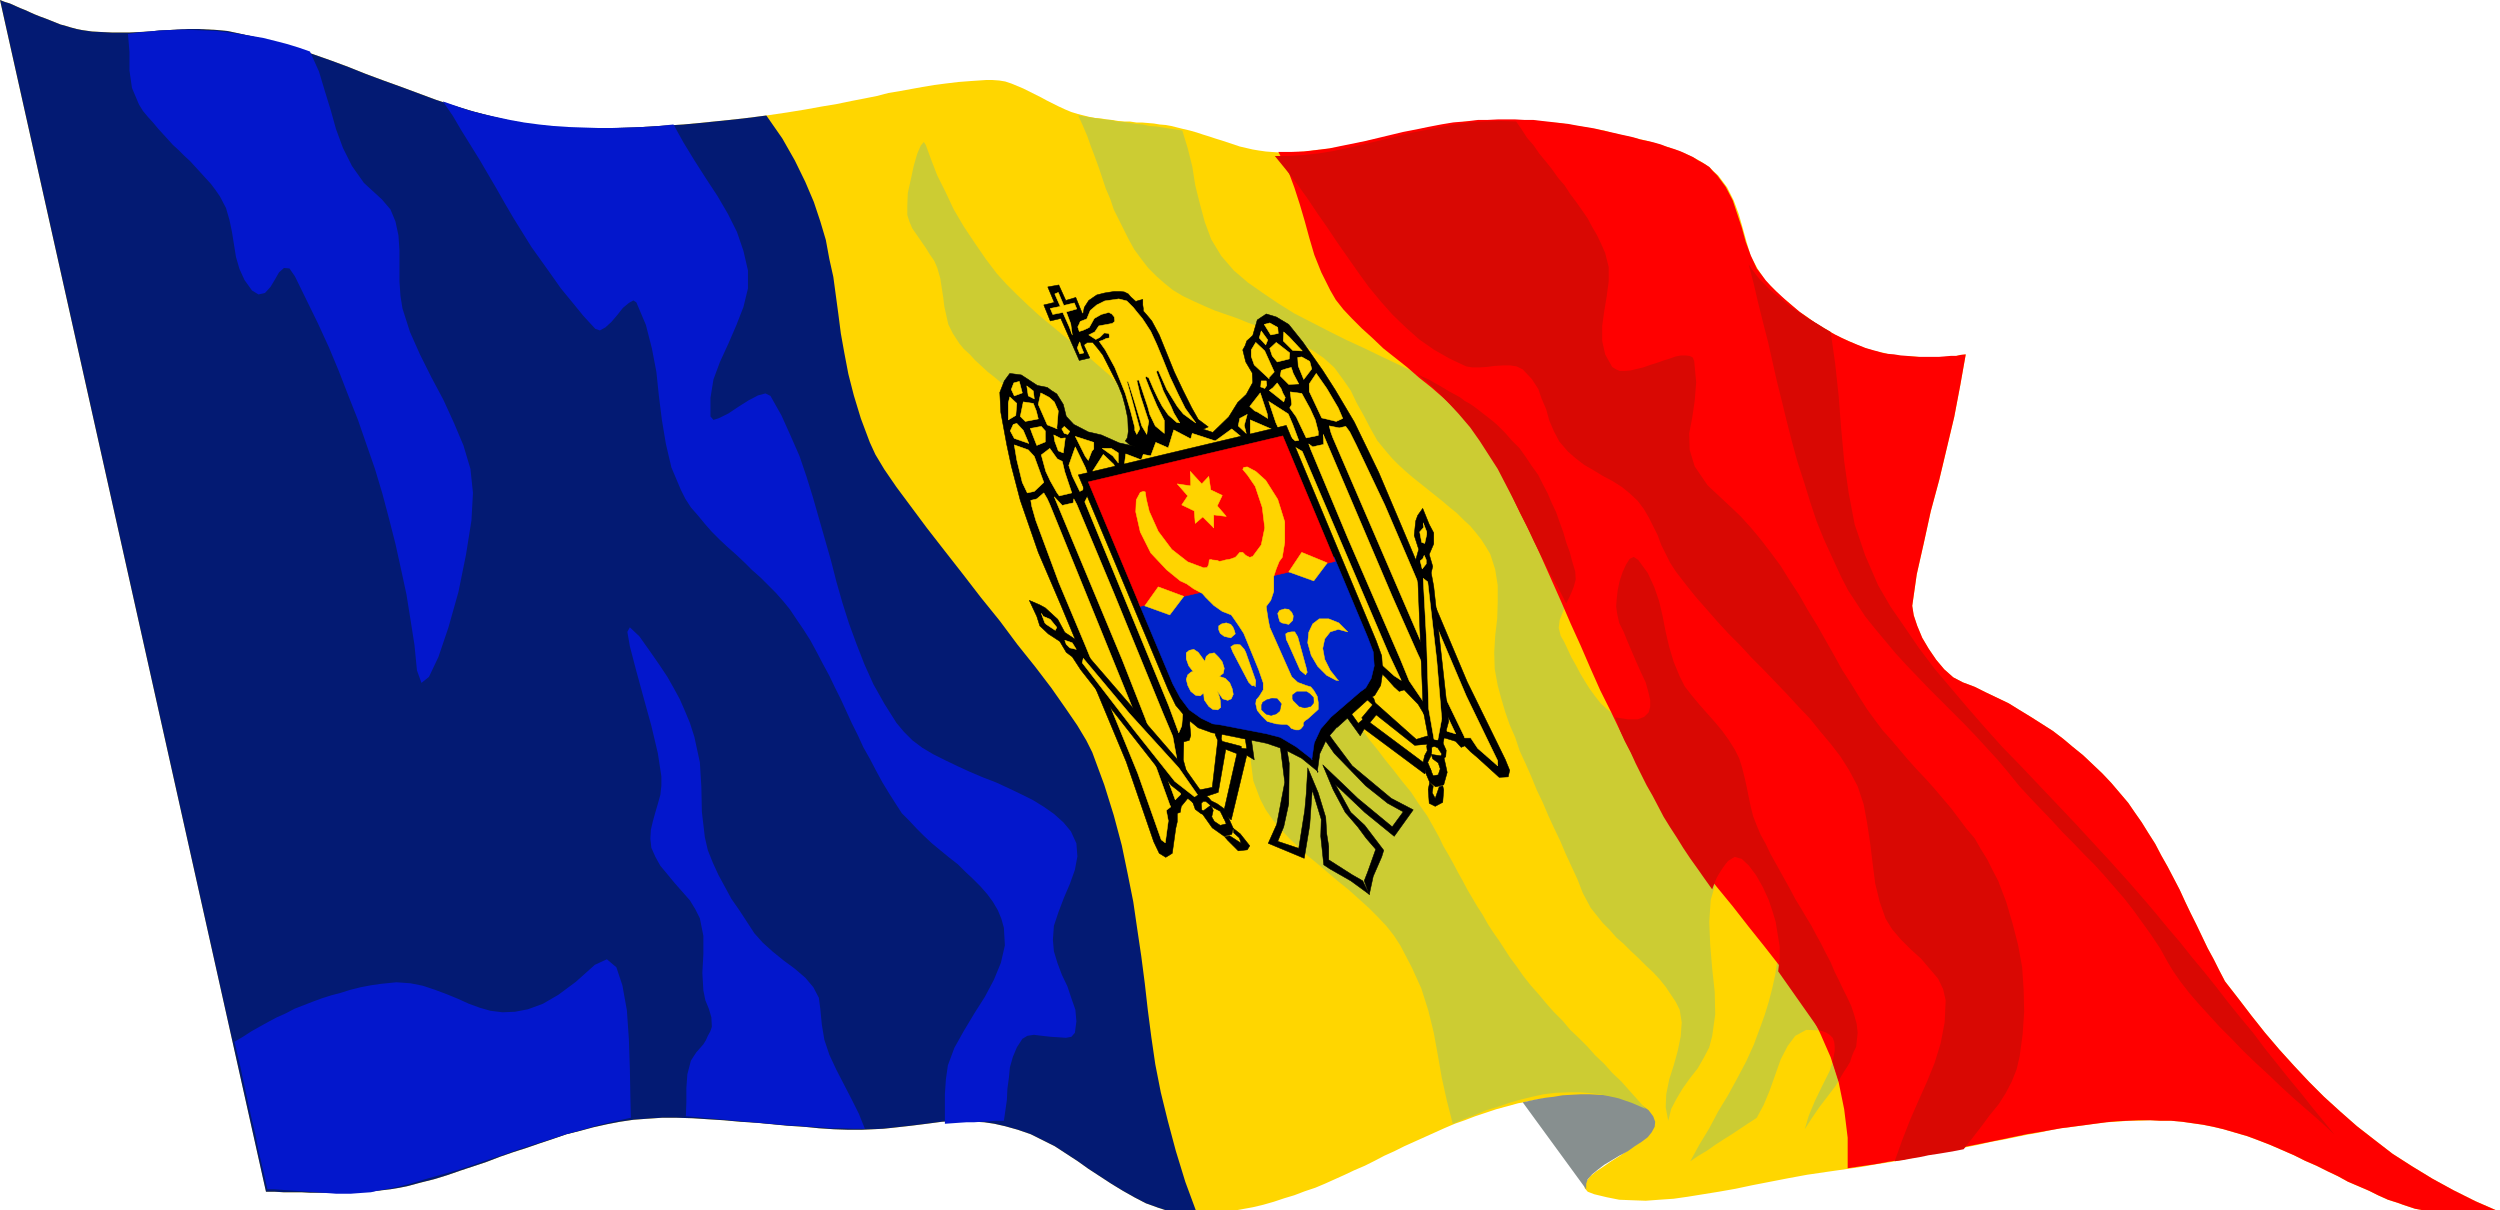 <svg xmlns="http://www.w3.org/2000/svg" width="189.014" height="91.502" fill-rule="evenodd" stroke-linecap="round" preserveAspectRatio="none" viewBox="0 0 5001 2421"><style>.pen0{stroke:#000;stroke-width:1;stroke-linejoin:round}.pen1{stroke:none}.brush2{fill:#cc3}.brush3{fill:red}.brush7{fill:#d90803}.brush8{fill:#000}.brush9{fill:#ffd400}.pen2{stroke:#ffd400;stroke-width:1;stroke-linejoin:round}.brush10{fill:#0023c9}.pen3{stroke:#0023c9;stroke-width:1;stroke-linejoin:round}</style><path d="m4450 1962 28 36 26 34 27 34 29 34 29 32 30 32 30 30 33 30 33 29 36 28 35 27 39 25 41 25 42 23 44 22 48 21-15 2-15 2-14 1-13 1h-40l-13-2-12-1-12-2-12-2-12-3-11-2-12-4-12-4-11-4-19-6-20-9-18-9-21-9-21-9-20-11-21-10-22-11-23-10-22-11-23-10-23-10-23-9-24-9-24-7-24-7-21-5-20-4-21-3-21-3-22-2h-21l-21-1-22 1h-21l-23 2-21 1-23 3-22 3-23 3-23 3-22 4-23 5-23 4-24 5-24 5-23 4-26 6-25 5-24 5-25 5-26 5-25 5-26 5-27 5-27 4-27 5-28 4-42 6-41 6-38 7-36 7-36 7-33 7-34 6-31 5-31 5-28 4-29 2-27 2-28-1-25-1-25-5-25-6-13-5-6-7-1-7 5-8 7-9 11-9 15-10 16-11 16-10 16-11 15-12 13-11 12-10 8-12 3-10-2-11-6-9-6-7-12-6-12-6-16-5-17-3-17-3-19-1-20-1-18-1h-20l-19 1-18 2-17 1-14 2-14 3-22 4-22 6-22 6-21 7-21 7-21 8-20 7-21 9-20 9-20 9-20 9-20 9-20 10-20 9-19 10-20 10-21 9-19 9-20 9-20 9-19 8-21 7-21 8-20 6-21 7-21 6-21 5-22 4-22 4-22 3-22 2-23 1-28-2-26-3-24-8-25-9-23-12-23-13-23-14-23-15-23-15-21-15-23-15-23-15-24-12-24-12-26-9-25-7-22-5-20-3-19-1-18-2h-16l-17 1-15 1-15 2-15 2-16 2-16 2-18 2-18 2-19 2-21 1-23 1h-26l-29-1-30-2-30-3-32-2-31-3-32-3-32-2-33-3-32-2-30-2-32-1h-30l-30 2-27 2-27 4-26 5-27 6-26 7-28 7-26 9-27 9-26 9-28 9-26 9-26 10-27 9-27 9-26 9-26 8-28 7-26 7-15 3-18 3-17 2-18 2-18 1-17 1-18 1h-72l-18-1h-36l-17-1h-18L0 0l10 4 10 3 11 5 9 4 10 4 11 5 9 4 10 4 11 4 10 4 10 4 10 4 11 3 10 3 11 3 10 2 21 3 18 1 21 1h37l20-1 19-1 20-2 19-1 19-1 19-1h20l19 1 19 1 21 2 19 4 40 9 38 10 37 11 36 12 37 13 35 13 35 14 35 13 36 13 35 13 35 13 37 12 37 11 38 10 38 9 40 7 23 3 27 3 29 1 30 1h32l31-1 34-1 33-2 33-2 32-2 32-3 30-3 29-3 28-3 24-3 23-3 41-6 37-6 33-6 30-5 29-6 26-5 25-5 23-6 24-4 22-4 22-4 24-4 23-3 25-3 26-2 30-2h12l14 1 12 2 12 4 12 5 12 5 12 6 12 6 12 6 11 6 12 6 12 6 13 6 12 5 13 4 12 3 12 3 11 2 12 1 11 2 11 1 12 2 12 1h11l13 2h11l12 1 12 1 12 2 12 1 11 2 12 3 12 3 13 3 14 4 12 4 13 4 12 4 13 4 12 4 12 4 12 4 13 3 13 3 12 2 14 2 13 1 15 1h25l25-2 25-3 25-3 24-4 25-5 26-6 25-5 25-6 24-6 25-5 25-5 25-5 25-4 24-3 27-2 18-1h71l19 1 16 2 19 2 17 1 18 3 18 3 17 3 17 3 19 3 16 5 19 4 12 3 13 3 14 3 13 3 13 4 13 4 14 4 14 5 13 5 12 5 12 6 12 6 11 7 10 7 8 8 9 8 18 24 13 26 10 27 8 28 8 29 8 27 14 26 16 24 11 11 10 10 12 12 12 9 12 11 12 10 14 9 13 10 15 9 14 8 14 9 15 7 16 7 15 7 16 6 17 5 7 2 12 2 10 3 11 1 12 2h12l12 1 14 1 12 1h12l14-1h12l12-1 11-1 9-2 10-1-11 62-12 63-15 63-15 63-17 63-14 64-14 62-9 63 3 19 7 21 10 24 13 22 15 22 16 19 18 16 19 10 24 9 22 11 23 11 23 11 21 13 23 14 22 14 22 14 21 16 19 16 21 17 19 18 19 18 18 19 17 20 17 20 13 19 14 20 13 21 14 22 12 23 13 23 12 23 12 23 11 24 11 23 12 24 11 23 11 23 12 22 11 22 11 21z" class="pen1" style="fill:#ffd600"/><path d="m2157 231 13 2 12 2 14 2 13 2 13 1 12 3 14 1 12 2 13 2 13 1 13 3 14 1 13 2 12 2 14 2 13 2 11 36 9 36 6 38 9 36 10 37 13 35 20 33 25 29 28 24 30 21 31 21 32 20 35 18 35 18 34 17 37 17 35 17 36 17 35 17 35 18 33 20 32 20 30 22 30 23 15 15 14 16 15 16 12 16 12 18 11 18 11 18 8 19 9 20 8 18 8 20 7 19 6 21 8 19 5 19 6 20 2 16-4 16-7 17-9 16-7 17-6 15-2 16 4 16 7 12 7 15 7 15 9 16 9 17 9 15 10 16 11 15 11 14 12 11 12 10 13 8 11 5 14 2 15-2 13-5 21-19 4-23-8-27-15-30-20-32-19-31-16-31-6-30 1-14 2-18 4-19 6-18 7-15 7-11 8-4 9 6 19 26 13 28 10 29 7 30 6 31 7 30 9 30 12 29 10 20 14 18 15 18 15 17 16 18 15 18 13 18 12 19 9 18 6 19 5 20 4 18 4 20 4 19 5 20 7 18 8 19 10 18 9 19 10 18 10 18 10 18 10 18 10 19 11 18 10 17 11 18 10 19 10 18 9 18 10 19 8 19 8 16 8 17 9 18 8 17 6 18 5 18 2 18-2 18-7 23-9 22-13 22-14 22-16 21-16 21-15 22-14 22 8-27 12-29 15-31 15-30 9-28 2-24-8-18-23-11-27-1-22 12-15 20-14 27-11 31-11 31-12 29-14 26-17 11-15 10-18 12-16 10-17 11-17 12-17 10-16 11 18-33 20-33 18-34 20-33 18-33 18-34 15-33 13-35 9-25 8-26 7-27 6-27 4-27 1-27v-26l-4-26-6-20-8-24-12-26-13-24-15-19-14-13-14-4-13 8-23 37-12 41-3 44 2 46 4 48 5 46 1 45-6 43-6 23-11 21-12 21-15 19-15 21-12 20-11 21-6 24-5-27 1-26 6-30 9-28 8-29 6-29 2-28-4-25-8-16-10-15-10-15-12-15-13-14-15-14-14-14-16-15-14-14-15-13-13-15-14-14-12-15-12-15-8-15-8-15-10-26-12-26-12-26-11-26-12-25-12-26-11-26-12-25-11-27-11-25-12-26-9-27-11-25-9-26-8-27-7-26-6-33-1-33 2-34 4-34 1-33v-33l-5-32-10-31-9-15-9-14-11-14-11-13-14-13-13-13-15-12-14-12-15-12-15-12-15-12-15-12-14-12-14-13-12-12-12-14-18-22-14-25-13-25-14-25-12-25-16-23-17-23-21-19-19-13-19-12-21-10-22-10-22-9-24-8-23-8-22-9-23-8-23-8-21-9-22-10-21-10-20-12-16-13-16-14-17-17-14-18-14-19-11-20-10-20-10-20-10-20-7-21-9-21-7-21-7-21-8-22-8-21-7-20-9-21-9-20z" class="pen1 brush2"/><path d="m4450 1962 28 36 26 34 27 34 29 34 29 32 30 32 30 30 33 30 33 29 36 28 35 27 39 25 41 25 42 23 44 22 48 21-15 2-15 2-14 1-13 1h-40l-13-2-12-1-12-2-12-2-12-3-11-2-12-4-12-4-11-4-19-6-20-9-18-9-21-9-21-9-20-11-21-10-22-11-23-10-22-11-23-10-23-10-23-9-24-9-24-7-24-7-21-5-20-4-21-3-21-3-22-2h-22l-20-1h-22l-21 1-23 1-21 2-23 3-22 3-23 3-23 3-22 4-23 4-24 4-24 5-24 5-24 5-25 5-25 5-24 5-26 6-24 4-27 5-26 6-27 4-27 5-28 4-27 4v-61l-7-57-11-54-16-50-21-48-23-46-27-43-29-43-32-41-32-40-32-41-32-39-33-41-32-42-28-43-27-44-25-45-22-45-23-45-21-44-22-44-20-45-19-44-20-44-19-44-20-45-20-45-20-44-23-45-21-45-23-45-24-44-12-19-15-19-18-19-20-19-21-20-23-20-24-19-24-21-24-19-24-19-22-21-21-19-20-20-17-18-15-19-11-19-18-36-14-35-10-34-9-33-10-34-11-34-13-35-19-36h27l25-1 25-3 25-3 24-5 25-5 24-5 25-6 25-6 25-6 26-5 24-5 26-5 24-4 25-2 25-3h19l20-1h35l18 1h18l17 2 18 2 17 2 18 2 16 3 18 3 18 3 17 4 18 4 17 4 14 3 13 3 13 4 14 3 13 3 14 4 13 5 13 4 14 5 13 6 11 5 11 7 11 6 11 7 7 8 9 9 17 23 14 27 9 27 9 27 8 29 10 27 12 26 18 24 10 11 11 11 12 11 11 10 12 10 12 10 14 10 13 9 13 9 15 9 15 8 14 7 15 7 17 7 15 6 17 5 8 2 10 3 11 2 12 1 12 2 13 1 12 1 13 1h39l12-1 12-1h11l9-2 10-1-11 62-12 63-15 63-15 63-17 63-14 64-14 62-9 63 3 19 7 21 10 24 13 22 15 22 16 19 18 16 19 10 24 9 22 11 23 11 23 11 21 13 23 14 22 14 22 14 21 16 19 16 21 17 19 18 19 18 18 19 17 20 17 20 13 19 14 20 13 21 14 22 12 23 13 23 12 23 12 23 11 24 11 23 12 24 11 23 11 23 12 22 11 22 11 21z" class="pen1 brush3"/><path d="m2395 2429-28-2-26-3-24-8-25-9-23-12-23-13-23-14-23-15-23-15-21-15-23-15-23-15-24-12-24-12-26-9-25-7-22-5-20-3-19-1-18-2h-16l-17 1-15 1-15 2-15 2-16 2-16 2-18 2-18 2-19 2-21 1-23 1h-26l-29-1-30-2-30-3-32-2-31-3-32-3-32-2-33-3-32-2-30-2-32-1h-30l-30 2-27 2-27 4-26 5-27 6-26 7-28 7-26 9-27 9-26 9-28 9-26 9-26 10-27 9-27 9-26 9-26 8-28 7-26 7-15 3-18 3-17 2-18 2-18 1-17 1-18 1h-72l-18-1h-36l-17-1h-18L0 0l10 4 10 3 11 5 9 4 10 4 11 5 9 4 10 4 11 4 10 4 10 4 10 4 11 3 10 3 11 3 10 2 21 3 18 1 21 1h37l20-1 19-1 20-2 19-1 19-1 19-1h20l19 1 19 1 21 2 19 4 40 9 38 10 37 11 36 12 37 13 35 13 35 14 35 13 36 13 35 13 35 13 37 12 37 11 38 10 38 9 40 7 23 3 27 3 29 1 30 1h32l31-1 34-1 33-2 33-2 32-2 32-3 30-3 29-3 28-3 24-3 23-3 32 46 25 44 21 43 17 40 13 39 11 37 7 38 8 36 5 37 5 37 5 39 7 39 8 42 11 43 14 46 18 48 11 24 18 30 24 35 29 39 32 43 35 45 36 46 37 48 38 47 35 47 36 45 32 42 28 40 24 35 18 30 12 24 24 65 19 61 16 60 12 58 11 55 8 55 8 54 7 54 6 53 7 54 8 55 11 56 14 57 16 60 19 62 24 65z" class="pen1" style="fill:#031a73"/><path d="m3173 2379-127-174 14-3 14-3 17-3 17-2 18-3 18-1 18-1h18l17 1 18 1 18 3 15 3 14 4 14 6 11 6 11 8 9 12 4 11-1 10-6 11-8 10-12 9-14 9-14 10-17 9-15 9-15 9-13 10-11 9-9 10-3 9v11z" class="pen1" style="fill:#878f8f"/><path d="m256 68 3 36v37l5 35 14 33 8 13 10 12 10 11 10 12 10 11 10 11 10 11 11 10 12 12 11 10 10 11 11 12 10 11 11 12 9 12 9 13 12 23 7 24 5 24 4 25 4 25 7 24 10 22 15 21 13 8 13-3 11-12 9-15 8-14 10-9 11 1 11 16 23 47 23 47 22 48 20 48 19 49 19 48 17 49 17 49 15 50 13 49 13 51 11 50 11 51 8 50 8 51 5 51 9 25 15-12 19-40 20-59 20-71 15-74 11-69 3-55-5-48-14-47-19-45-21-46-24-45-23-46-20-45-15-47-4-25-2-29v-62l-2-30-6-28-10-24-17-20-36-33-24-34-18-36-14-38-10-36-12-39-12-40-18-40-23-8-23-7-23-6-24-6-23-4-24-4-23-3-24-3-23-1-24-1-23-1-22 1-22 1-22 2-21 2-20 3zm1116 2165 1-27v-29l2-28 7-27 5-8 6-9 7-8 7-8 5-8 4-9 5-9 3-9-1-19-5-17-7-17-4-20-2-35 2-37v-37l-7-35-9-18-11-18-15-17-15-17-14-17-15-18-10-18-8-18-2-18 1-18 4-17 5-18 5-17 5-18 2-18v-19l-7-46-13-55-16-58-15-55-12-46-5-29 5-9 19 18 22 31 18 26 16 24 13 23 12 22 10 23 10 24 9 28 11 51 3 49 1 50 6 51 6 26 10 25 11 24 13 24 13 24 16 23 15 23 15 23 17 19 20 18 21 17 23 17 21 18 16 19 11 21 3 23 3 31 5 30 10 30 14 30 15 29 15 29 15 30 12 30h-23l-23-1h-22l-24-2-23-1-22-2-21-1-23-2-22-2-23-2-21-2-23-2-21-2-23-2-21-2-23-2zm-837 146h13l14 1 14 1 14 1 14 1 14 1 15 1 12 1 15 1 13 1h28l13-1 14-1 14-1 13-3 32-6 33-8 30-9 32-9 32-9 30-10 32-11 31-10 31-11 31-10 32-10 31-10 33-9 31-9 34-8 32-7-1-42-1-55-2-60-4-58-9-50-12-36-19-16-24 11-38 34-35 26-31 18-30 11-26 5-25 1-24-3-21-6-22-8-22-10-22-9-24-9-24-8-25-5-28-2-30 3-21 3-21 4-20 5-19 6-19 5-19 6-19 7-18 7-18 7-17 9-18 8-17 9-18 10-16 9-17 11-17 10 9 37 8 37 8 37 8 37 9 37 7 37 9 37 8 36zM886 203l20 29 17 29 18 29 18 29 17 29 17 29 17 30 17 29 18 29 18 29 20 28 20 28 19 27 23 28 22 27 24 26 9 3 11-6 12-11 12-14 11-14 12-10 9-5 6 4 19 45 12 47 9 47 5 48 6 48 8 48 11 47 19 45 9 18 11 17 14 16 14 17 14 16 15 15 16 15 17 15 17 16 15 15 17 15 16 16 15 15 15 17 13 16 12 18 15 22 14 22 13 24 12 23 13 24 11 23 12 24 11 24 11 24 12 24 11 24 13 23 12 23 13 24 14 23 14 22 11 17 15 15 14 15 15 15 16 15 17 14 17 14 18 14 15 15 15 14 15 15 14 16 11 15 10 17 7 17 5 18 2 35-8 35-14 34-18 34-21 33-21 35-19 34-13 35-4 28-2 30v59l14-1 14-1 15-1h15l15-1 16-1 13-1h16l3-21 3-21 1-22 3-22 2-21 6-21 8-19 11-17 10-6 13-2 16 2 18 2 16 1 14 1 11-2 7-8 3-23-2-23-8-23-8-24-11-23-9-24-7-23-2-23 2-28 9-27 11-29 12-28 10-28 5-27-2-26-11-24-15-18-19-17-20-14-21-13-24-12-25-12-26-12-26-10-26-11-24-11-25-12-24-12-22-13-20-15-17-17-15-18-24-38-22-39-18-40-16-41-15-41-13-41-12-42-11-43-12-42-12-42-12-42-13-42-14-41-18-41-18-40-22-39-10-5-15 4-19 10-19 12-21 14-18 9-12 4-6-7v-37l6-37 13-35 17-37 16-37 14-36 9-37v-36l-9-39-13-38-18-36-21-36-23-35-23-36-22-36-20-36-30 3-31 2-31 1-30 1h-29l-31-1-29-1-30-2-28-3-30-4-28-5-28-6-27-6-27-7-26-9-26-9z" class="pen1" style="fill:#0317cc"/><path d="m1852 290-4-6-6 7-7 16-7 24-6 28-6 27-1 25v19l4 13 6 14 9 13 9 13 9 13 8 13 9 13 6 14 6 21 3 20 3 19 2 17 4 18 4 18 9 18 13 20 9 11 12 11 11 12 12 11 13 12 14 11 13 11 15 11 15 12 14 10 15 11 14 11 13 10 14 11 13 10 11 10 18 17 16 17 14 18 14 18 15 20 12 19 15 18 15 19 9 12 9 12 10 12 10 12 9 13 10 12 10 12 9 12 10 12 9 12 11 13 9 12 11 12 9 12 10 11 11 12 13 12 14 10 16 10 17 10 15 10 13 11 9 12 7 14 6 39 1 39-4 39-3 39-4 39v38l5 39 14 37 11 21 14 20 16 19 17 18 19 18 18 17 21 17 21 18 20 17 20 16 20 18 20 18 17 17 18 19 15 19 13 20 23 44 19 42 14 44 11 45 8 44 8 46 10 45 12 47 21-9 24-9 21-9 24-7 23-8 21-6 24-6 23-5 24-3 25-1h25l24 2 26 4 27 6 26 9 28 12-16-18-17-19-16-18-18-17-16-18-18-17-16-18-17-17-17-16-15-18-18-18-15-17-15-18-16-18-15-19-14-20-12-16-11-17-11-17-12-17-11-17-10-18-11-17-10-17-10-17-9-17-10-18-9-17-10-18-10-17-8-17-10-18-14-25-17-24-15-23-18-22-17-22-17-21-16-21-17-21-15-22-15-22-12-21-10-24-7-24-6-26-4-27v-28l-1-27-10-27-14-27-19-26-24-26-25-25-30-26-29-24-31-25-31-24-30-24-28-24-25-23-21-24-19-23-12-23-12-25-14-24-16-22-19-23-20-21-20-21-23-20-23-20-23-20-24-20-24-20-23-19-23-21-22-21-21-21-19-21-22-29-22-32-22-33-20-34-16-34-17-34-12-31-11-30z" class="pen1 brush2"/><path d="m2835 748 11 6 12 5 10 6 11 6 10 6 10 6 11 6 11 6 9 7 11 6 10 7 9 7 9 7 9 7 9 7 9 8 15 15 14 16 15 15 12 17 12 18 13 18 9 18 10 19 8 19 9 19 7 20 7 19 6 21 7 19 5 19 6 20 1 16-4 15-7 17-8 16-17-33-18-31-15-31-15-30-14-30-15-30-14-28-15-29-14-27-18-28-18-28-19-27-23-27-24-26-27-27-32-27zm396 687 26 4h19l13-5 9-9 3-11v-14l-4-17-5-18-9-19-9-20-9-21-9-21-8-20-9-18-4-18-2-15 1-14 2-18 4-19 6-18 7-15 7-11 8-4 9 6 19 26 13 28 10 29 7 30 6 31 7 30 9 30 12 29 10 20 14 18 15 18 15 17 16 18 15 18 13 18 12 19 9 18 6 19 5 20 4 18 4 20 4 19 5 20 7 18 8 19 10 18 9 19 10 18 10 18 10 18 10 18 10 19 11 18 10 17 11 18 10 19 10 18 9 18 10 19 8 19 8 16 8 17 9 18 8 17 6 18 5 18 2 18-2 18-1 10-5 10-4 10-3 10-6 10-6 9-6 10-5 9-12-38 2-11 2-11v-9l-1-9-3-8-6-6-8-5-12-4-83-118 3-26v-24l-4-24-4-25-6-20-8-24-12-26-13-23-15-20-14-13-14-4-13 8-5 6-5 7-4 6-5 8-4 7-3 7-3 8-3 8-15-21-14-20-15-21-14-21-13-21-13-20-13-21-11-21-11-21-12-21-11-22-11-22-10-22-12-23-10-23-9-24z" class="pen1 brush7"/><path d="M2550 312h28l30-2 29-3 30-5 29-6 30-7 30-7 30-7 30-8 31-6 31-6 31-6 31-4 30-2 31-1 32 1 11 16 11 17 13 15 11 16 14 17 12 15 12 17 13 15 11 17 12 16 12 17 11 16 9 17 10 17 8 17 8 18 7 28v29l-4 30-5 30-4 29v30l6 27 14 25 8 5 7 3h10l12-1 12-3 13-3 14-5 13-4 14-5 13-4 11-4 11-2h9l8 1 6 3 3 7 4 43-3 37-5 34-6 31 1 33 10 33 26 38 45 42 21 20 20 22 20 24 20 26 20 27 18 29 19 29 17 30 19 31 17 30 17 30 16 29 18 28 16 26 16 25 16 22 15 20 18 20 16 19 17 20 17 19 18 19 17 19 17 20 17 20 15 20 15 20 17 20 12 21 13 21 11 22 11 21 16 42 13 44 11 43 8 44 3 45 1 44-3 45-6 44-6 26-10 25-12 23-14 22-18 22-17 23-17 22-18 23-15 3-17 3-18 3-20 3-19 4-18 3-16 3-15 2 15-42 16-41 17-39 17-38 15-37 12-39 8-42 2-44-5-22-10-21-17-20-17-20-21-19-20-20-17-20-13-21-12-34-9-37-5-39-5-41-6-40-7-38-12-36-17-32-17-27-20-26-21-25-21-26-23-24-22-24-24-25-23-24-24-24-22-24-24-24-23-25-21-24-22-25-20-25-20-26-11-17-9-18-9-18-7-19-9-18-9-18-10-17-12-16-16-15-16-13-19-12-19-10-18-11-19-11-17-13-16-14-17-20-11-21-9-21-6-22-9-21-7-20-13-20-18-19-12-6-13-2h-14l-17 1-15 2-15 1h-15l-12-2-32-15-32-18-30-21-27-24-26-25-24-27-24-29-21-29-21-30-21-30-20-30-21-30-20-30-21-29-21-27-22-27zm948 217 10 38 9 39 10 40 10 39 9 40 9 40 10 40 10 41 10 39 11 40 13 40 12 39 13 39 15 37 17 37 17 37 14 27 17 26 17 26 20 25 21 25 20 24 22 24 23 24 23 24 23 23 24 24 23 23 23 24 22 24 22 24 21 25 21 26 23 25 22 23 22 23 21 23 21 21 21 22 21 21 20 22 19 22 20 23 18 23 18 25 18 25 18 27 16 29 11 18 14 20 17 22 19 22 21 23 21 23 24 24 24 25 25 24 25 23 25 24 24 22 24 21 22 19 20 18 17 16-21-26-23-28-23-29-24-29-24-30-24-30-24-32-25-30-25-31-24-31-24-30-25-30-23-29-24-28-23-28-22-26-34-39-35-39-36-39-35-38-36-38-37-39-36-38-37-38-35-39-34-39-34-40-33-39-31-41-28-41-29-42-25-43-26-60-21-62-12-63-9-64-6-65-5-65-7-65-9-63-12-7-11-7-12-7-12-7-11-8-11-7-12-8-10-8-10-9-11-8-10-9-10-10-9-9-8-10-8-11-7-10z" class="pen1 brush7"/><path d="m2405 858 21 7 32-31 18-29 17-16 13-24-1-19-13-22-6-24 5-9 3-9 12-11 9-31 18-12 20 6 25 15 28 35 40 57 25 39 38 64 49 101 45 106 132 313 76 155 9 22-3 13-18 1-44-40-13-11-12-12-7 3-11-12-23-7-21-15-31-52-28-29-10 3-10-9-16-18-29-28-16-18-13-19-21-7-329-325-42-140 82 39z" class="pen1 brush8"/><path fill="none" d="m2405 858 21 7 32-31 18-29 17-16 13-24-1-19-13-22-6-24 5-9 3-9 12-11 9-31 18-12 20 6 25 15 28 35 40 57 25 39 38 64 49 101 45 106 132 313 76 155 9 22-3 13-18 1-44-40-13-11-12-12-7 3-11-12-23-7-21-15-31-52-28-29-10 3-10-9-16-18-29-28-16-18-13-19-21-7-329-325-42-140 82 39" class="pen0"/><path d="m2493 867-16-15 3-15 15-8-6 22 4 16z" class="pen1 brush9"/><path fill="none" d="m2493 867-16-15 3-15 15-8-6 22 4 16" class="pen2"/><path d="m2536 837-21-13-5-2-10-9 21-27 14 42 1 9z" class="pen1 brush9"/><path fill="none" d="m2536 837-21-13-5-2-10-9 21-27 14 42 1 9" class="pen2"/><path d="m2530 777-8-3 1-12h10l1 9-4 6z" class="pen1 brush9"/><path fill="none" d="m2530 777-8-3 1-12h10l1 9-4 6" class="pen2"/><path d="m2539 758-30-28-6-17v-13l9-15 18 17 19 42-11 12 1 2z" class="pen1 brush9"/><path fill="none" d="m2539 758-30-28-6-17v-13l9-15 18 17 19 42-11 12 1 2" class="pen2"/><path d="m2568 804-29-23 7-5 9-10 8 12 3 8 5 9-3 9z" class="pen1 brush9"/><path fill="none" d="m2568 804-29-23 7-5 9-10 8 12 3 8 5 9-3 9" class="pen2"/><path d="m2557 856-5-11-14-42 39 25 9 21 12 32-7 1-26-23-8-3z" class="pen1 brush9"/><path fill="none" d="m2557 856-5-11-14-42 39 25 9 21 12 32-7 1-26-23-8-3" class="pen2"/><path d="m2637 871-24 5-20-42-13-18 4-7-3-25 23 3 17 31 10 22 6 23v8z" class="pen1 brush9"/><path fill="none" d="m2637 871-24 5-20-42-13-18 4-7-3-25 23 3 17 31 10 22 6 23v8" class="pen2"/><path d="m2673 843-29-7-25-53v-15l14-21 21 30 23 39 9 21-13 6z" class="pen1 brush9"/><path fill="none" d="m2673 843-29-7-25-53v-15l14-21 21 30 23 39 9 21-13 6" class="pen2"/><path d="m2532 690-13-14 4-14 13 18-4 10z" class="pen1 brush9"/><path fill="none" d="m2532 690-13-14 4-14 13 18-4 10" class="pen2"/><path d="m2557 667-15 3-13-21 11-3 16 9 1 12z" class="pen1 brush9"/><path fill="none" d="m2557 667-15 3-13-21 11-3 16 9 1 12" class="pen2"/><path d="m2586 701-19-19 1-18 11 10 26 28-19-1z" class="pen1 brush9"/><path fill="none" d="m2586 701-19-19 1-18 11 10 26 28-19-1" class="pen2"/><path d="m2555 724-10-12-5-15 13-12 27 21-1 12-24 6z" class="pen1 brush9"/><path fill="none" d="m2555 724-10-12-5-15 13-12 27 21-1 12-24 6" class="pen2"/><path d="m2583 735 4 12 11 21-20 1-17-17 2-11 9-3 11-3z" class="pen1 brush9"/><path fill="none" d="m2583 735 4 12 11 21-20 1-17-17 2-11 9-3 11-3" class="pen2"/><path d="m2608 759-11-27-1-17 8-1 16 9 4 15-16 21z" class="pen1 brush9"/><path fill="none" d="m2608 759-11-27-1-17 8-1 16 9 4 15-16 21" class="pen2"/><path d="m2511 891-10-25v-26l44 19 11 18-7 31-38-17z" class="pen1 brush9"/><path fill="none" d="m2511 891-10-25v-26l44 19 11 18-7 31-38-17" class="pen2"/><path d="m2558 925 13-43 19 12 15 9 174 407 24 51-14-9-32-29-33-42-22-12-144-344z" class="pen1 brush9"/><path fill="none" d="m2558 925 13-43 19 12 15 9 174 407 24 51-14-9-32-29-33-42-22-12-144-344" class="pen2"/><path d="m2618 888 4 11 74 177 105 242 18 44 34 50 4 3 38 48 17 5-76-160-51-115-138-324 1 20-14 3-8 2-8-6z" class="pen1 brush9"/><path fill="none" d="m2618 888 4 11 74 177 105 242 18 44 34 50 4 3 38 48 17 5-76-160-51-115-138-324 1 20-14 3-8 2-8-6" class="pen2"/><path d="m2929 1473-45-93-218-505-4-11-3-12 20 4 13-3 8 11 13 26 57 120 55 128 108 254 63 130v10l-40-35-14-21h-12l-1-3z" class="pen1 brush9"/><path fill="none" d="m2929 1473-45-93-218-505-4-11-3-12 20 4 13-3 8 11 13 26 57 120 55 128 108 254 63 130v10l-40-35-14-21h-12l-1-3" class="pen2"/><path d="m2739 1790 8-37 17-39 4-13-38-50-28-26-31-56 59 56 59 48 38-53-44-23-78-65-36-48-29-40 35-36 46 64 8-14 121 90 5-17-126-94-12 10-40-56-49 57 41 59 63 65 44 35 31 17-22 30-69-57-28-27-42-40 21 50 24 45 25 29 17 23 19 22-16 45-7 18 10 28z" class="pen1 brush8"/><path fill="none" d="m2739 1790 8-37 17-39 4-13-38-50-28-26-31-56 59 56 59 48 38-53-44-23-78-65-36-48-29-40 35-36 46 64 8-14 121 90 5-17-126-94-12 10-40-56-49 57 41 59 63 65 44 35 31 17-22 30-69-57-28-27-42-40 21 50 24 45 25 29 17 23 19 22-16 45-7 18 10 28" class="pen0"/><path d="m2707 1359 41 38 3 9 82 73 23-7 6 16-32 3-77-61-18 22-11-16 21-25v-2l-40-37 2-13z" class="pen1 brush8"/><path fill="none" d="m2707 1359 41 38 3 9 82 73 23-7 6 16-32 3-77-61-18 22-11-16 21-25v-2l-40-37 2-13" class="pen0"/><path d="m2861 1538 6 14 10-2 4-12-4-12-11-8-3-9 25 4 7 32-7 25-16 4-12-9-9-21 10-6z" class="pen1 brush8"/><path fill="none" d="m2861 1538 6 14 10-2 4-12-4-12-11-8-3-9 25 4 7 32-7 25-16 4-12-9-9-21 10-6" class="pen0"/><path d="m2860 1565-3 14 2 28 12 6 15-8 2-25-2-8-7 2-8 23-6-11 2-13-7-8z" class="pen1 brush8"/><path fill="none" d="m2860 1565-3 14 2 28 12 6 15-8 2-25-2-8-7 2-8 23-6-11 2-13-7-8" class="pen0"/><path d="m2859 1484-12-63-11-269-4-32 6-21-9-28 3-29 4-11 10-14 13 32 9 17v22l-9 21 7 24-3 13 5 27 30 270-9 33-3 14-27-6z" class="pen1 brush8"/><path fill="none" d="m2859 1484-12-63-11-269-4-32 6-21-9-28 3-29 4-11 10-14 13 32 9 17v22l-9 21 7 24-3 13 5 27 30 270-9 33-3 14-27-6" class="pen0"/><path d="m2844 1085-4-21 8-9-1-9 7 18v5l-4 18-6-2z" class="pen1 brush9"/><path fill="none" d="m2844 1085-4-21 8-9-1-9 7 18v5l-4 18-6-2" class="pen2"/><path d="m2845 1138-4-16 5-4 3-7 4 9v8l-8 10z" class="pen1 brush9"/><path fill="none" d="m2845 1138-4-16 5-4 3-7 4 9v8l-8 10" class="pen2"/><path d="m2876 1481 8-43-10-118-18-156-9-7 7 130 4 131 11 63h7z" class="pen1 brush9"/><path fill="none" d="m2876 1481 8-43-10-118-18-156-9-7 7 130 4 131 11 63h7" class="pen2"/><path d="M2847 1532v-8l3-13 5-9-1-9 2-9 7-5 22 4 8 18-1 13-9 6h-3l4-12-8-12-7-3-5 2v9l-2 9-6 12 7 17-6 8-10-18z" class="pen1 brush8"/><path fill="none" d="M2847 1532v-8l3-13 5-9-1-9 2-9 7-5 22 4 8 18-1 13-9 6h-3l4-12-8-12-7-3-5 2v9l-2 9-6 12 7 17-6 8-10-18" class="pen0"/><path d="m2300 882-11 15-50-11-36-16-26-6-29-15-15-16-6-24-13-21-11-7-8-6-20-4-32-21-23-3-11 15-9 23 2 40 12 65 9 42 18 69 36 104 45 105 131 314 55 160 11 23 13 8 13-8 7-50 3-13v-17l6-2 2-12 13-16 6-22-15-55 1-36 11-3 3-10-2-22 2-36-2-22-2-20 11-15 21-409-71-131-39 66z" class="pen1 brush8"/><path fill="none" d="m2300 882-11 15-50-11-36-16-26-6-29-15-15-16-6-24-13-21-11-7-8-6-20-4-32-21-23-3-11 15-9 23 2 40 12 65 9 42 18 69 36 104 45 105 131 314 55 160 11 23 13 8 13-8 7-50 3-13v-17l6-2 2-12 13-16 6-22-15-55 1-36 11-3 3-10-2-22 2-36-2-22-2-20 11-15 21-409-71-131-39 66" class="pen0"/><path d="M2237 926v-20l-14-9h-18l21 15 11 14z" class="pen1 brush9"/><path fill="none" d="M2237 926v-20l-14-9h-18l21 15 11 14" class="pen2"/><path d="m2177 921 7-18 4-5v-13l-37-12 20 40 6 8z" class="pen1 brush9"/><path fill="none" d="m2177 921 7-18 4-5v-13l-37-12 20 40 6 8" class="pen2"/><path d="m2136 869 4-6-11-10-5 5 5 9 7 2z" class="pen1 brush9"/><path fill="none" d="m2136 869 4-6-11-10-5 5 5 9 7 2" class="pen2"/><path d="m2114 857 3-35-8-18-10-9-17-9-5 23 18 41 20 8-1-1z" class="pen1 brush9"/><path fill="none" d="m2114 857 3-35-8-18-10-9-17-9-5 23 18 41 20 8-1-1" class="pen2"/><path d="m2127 906 4-30-9 1-14-7 2 13 3 8 4 11 10 4z" class="pen1 brush9"/><path fill="none" d="m2127 906 4-30-9 1-14-7 2 13 3 8 4 11 10 4" class="pen2"/><path d="m2175 946-4-11-20-41-13 37 7 21 15 31 6-3 5-30 4-4z" class="pen1 brush9"/><path fill="none" d="m2175 946-4-11-20-41-13 37 7 21 15 31 6-3 5-30 4-4" class="pen2"/><path d="m2119 992 25-6-14-42-5-21-10-5-15-21-17 13 9 33 9 19 13 23 5 7z" class="pen1 brush9"/><path fill="none" d="m2119 992 25-6-14-42-5-21-10-5-15-21-17 13 9 33 9 19 13 23 5 7" class="pen2"/><path d="m2069 983 19-18-19-52-12-13-28-10 5 30 11 45 10 21 14-3z" class="pen1 brush9"/><path fill="none" d="m2069 983 19-18-19-52-12-13-28-10 5 30 11 45 10 21 14-3" class="pen2"/><path d="m2069 798-2-16-13-10 3 20 12 6z" class="pen1 brush9"/><path fill="none" d="m2069 798-2-16-13-10 3 20 12 6" class="pen2"/><path d="m2029 792 16-6-6-23-11 3-5 13 6 13z" class="pen1 brush9"/><path fill="none" d="m2029 792 16-6-6-23-11 3-5 13 6 13" class="pen2"/><path d="m2032 831 2-24-14-13-3 12v34l15-9z" class="pen1 brush9"/><path fill="none" d="m2032 831 2-24-14-13-3 12v34l15-9" class="pen2"/><path d="m2077 838-4-16-6-15-20-3-6 29 10 10 26-5z" class="pen1 brush9"/><path fill="none" d="m2077 838-4-16-6-15-20-3-6 29 10 10 26-5" class="pen2"/><path d="m2061 857 4 11 9 23 17-7v-22l-8-9-11 2-11 2z" class="pen1 brush9"/><path fill="none" d="m2061 857 4 11 9 23 17-7v-22l-8-9-11 2-11 2" class="pen2"/><path d="m2058 887-11-26-13-14-7 2-6 13 8 15 29 10z" class="pen1 brush9"/><path fill="none" d="m2058 887-11-26-13-14-7 2-6 13 8 15 29 10" class="pen2"/><path d="m2239 953-11-24-21-20-21 33 6 20 29 23 18-32z" class="pen1 brush9"/><path fill="none" d="m2239 953-11-24-21-20-21 33 6 20 29 23 18-32" class="pen2"/><path d="m2226 1002-43-29-7 19-6 12 168 408 20 54 6-14 3-38-4-49 7-18-144-345z" class="pen1 brush9"/><path fill="none" d="m2226 1002-43-29-7 19-6 12 168 408 20 54 6-14 3-38-4-49 7-18-144-345" class="pen2"/><path d="m2148 998 6 11 74 177 99 242 19 45 10 55-1 4 7 57-11 11-60-163-46-117-136-326 16 17 13-3 9-2 1-8z" class="pen1 brush9"/><path fill="none" d="m2148 998 6 11 74 177 99 242 19 45 10 55-1 4 7 57-11 11-60-163-46-117-136-326 16 17 13-3 9-2 1-8" class="pen2"/><path d="m2340 1610-34-94-206-507-5-11-7-12-14 12-12 3 2 12 8 28 46 124 53 126 105 256 47 133 8 6 6-44-4-21 9-7-2-4z" class="pen1 brush9"/><path fill="none" d="m2340 1610-34-94-206-507-5-11-7-12-14 12-12 3 2 12 8 28 46 124 53 126 105 256 47 133 8 6 6-44-4-21 9-7-2-4" class="pen2"/><path d="m2739 1789-37-27-42-24-12-8-6-57 1-34-18-59-5 71-11 66-72-30 17-38 16-84-7-56-6-46-58-14 10 71-15-9-31 129-16-12 30-132 17 2-9-62 83 25 11 66-1 81-10 46-12 29 42 14 12-76 3-33 3-52 21 50 15 49 2 33 4 25v27l47 30 21 12 13 27z" class="pen1 brush8"/><path fill="none" d="m2739 1789-37-27-42-24-12-8-6-57 1-34-18-59-5 71-11 66-72-30 17-38 16-84-7-56-6-46-58-14 10 71-15-9-31 129-16-12 30-132 17 2-9-62 83 25 11 66-1 81-10 46-12 29 42 14 12-76 3-33 3-52 21 50 15 49 2 33 4 25v27l47 30 21 12 13 27" class="pen0"/><path d="m2436 1423-5 47 5 11-11 94-25 5 7 15 30-10 15-86 31 12v-18l-38-10-2-5 6-46-13-9z" class="pen1 brush8"/><path fill="none" d="m2436 1423-5 47 5 11-11 94-25 5 7 15 30-10 15-86 31 12v-18l-38-10-2-5 6-46-13-9" class="pen0"/><path d="m2447 1634 6 14-12 3-12-8-5-9 3-13-5-10-19 14 22 31 24 17 15-4 3-12-9-20-11-3z" class="pen1 brush8"/><path fill="none" d="m2447 1634 6 14-12 3-12-8-5-9 3-13-5-10-19 14 22 31 24 17 15-4 3-12-9-20-11-3" class="pen0"/><path d="m2467 1657 14 11 19 24-5 8-18 2-21-21-6-7 10-2 23 15-4-11-11-10-1-9z" class="pen1 brush8"/><path fill="none" d="m2467 1657 14 11 19 24-5 8-18 2-21-21-6-7 10-2 23 15-4-11-11-10-1-9" class="pen0"/><path d="m2407 1589-39-55-197-228-20-27-21-14-14-26-25-23-11-6-21-9 15 32 6 19 17 16 23 15 13 22 12 9 17 26 181 231 33 26 12 10 19-18z" class="pen1 brush8"/><path fill="none" d="m2407 1589-39-55-197-228-20-27-21-14-14-26-25-23-11-6-21-9 15 32 6 19 17 16 23 15 13 22 12 9 17 26 181 231 33 26 12 10 19-18" class="pen0"/><path d="m2114 1255-13-16-14-6-4-6 7 19 3 3 18 12 3-6z" class="pen1 brush9"/><path fill="none" d="m2114 1255-13-16-14-6-4-6 7 19 3 3 18 12 3-6" class="pen2"/><path d="m2153 1299-8-13-8-3-7-2 3 8 7 7 13 3z" class="pen1 brush9"/><path fill="none" d="m2153 1299-8-13-8-3-7-2 3 8 7 7 13 3" class="pen2"/><path d="m2391 1595-41-32-81-102-104-135 2-9 93 111 98 108 39 56-6 3z" class="pen1 brush9"/><path fill="none" d="m2391 1595-41-32-81-102-104-135 2-9 93 111 98 108 39 56-6 3" class="pen2"/><path d="m2453 1625-4-7-14-10-12-6-5-6-8-6-10-2-16 11 7 20 12 9 12 2h2l-13-10-1-13 4-4h5l6 5 8 7 15 8 7 14 11 6-6-18z" class="pen1 brush8"/><path fill="none" d="m2453 1625-4-7-14-10-12-6-5-6-8-6-10-2-16 11 7 20 12 9 12 2h2l-13-10-1-13 4-4h5l6 5 8 7 15 8 7 14 11 6-6-18" class="pen0"/><path d="m2508 917-14-34-30-25-33 24-46-15-3 11-34-18-11 36-25-11-10 27-15-3-4 11-31-12-5 39 10 24 251-54z" class="pen1 brush9"/><path fill="none" d="m2508 917-14-34-30-25-33 24-46-15-3 11-34-18-11 36-25-11-10 27-15-3-4 11-31-12-5 39 10 24 251-54" class="pen2"/><path d="m2270 894-10-4-9-8 4-6 1-5 1-8-1-26-5-24-6-22-8-20-31-61-10-13-10-12h-11l-7 5 12 26-21 5-37-84-21 5-13-32 21-5-13-31 22-4 14 31 20-6 13 32 2-1 2-11 9-14 16-11 16-4 19-3h11l9 1 8 4 5 6 10 9 6-2 8-2v11l1 7v5l7 8 10 12 7 13 8 15 15 37 15 37 17 36 18 36 13 23 20 15-16 7-27-6-11 1-20-8-9 22-19 1-12 20-10 13-23-10z" class="pen1 brush8"/><path fill="none" d="m2270 894-10-4-9-8 4-6 1-5 1-8-1-26-5-24-6-22-8-20-31-61-10-13-10-12h-11l-7 5 12 26-21 5-37-84-21 5-13-32 21-5-13-31 22-4 14 31 20-6 13 32 2-1 2-11 9-14 16-11 16-4 19-3h11l9 1 8 4 5 6 10 9 6-2 8-2v11l1 7v5l7 8 10 12 7 13 8 15 15 37 15 37 17 36 18 36 13 23 20 15-16 7-27-6-11 1-20-8-9 22-19 1-12 20-10 13-23-10" class="pen0"/><path d="m2161 643 13-5 7-17 13-11 16-8 28-4 16 4 13 13 8 10 10 12 6 9 11 17 12 26 12 29 14 35 17 36 14 28 21 29-10-7-15-11-12-15-21-34-17-38-4 2 2 6 6 16 6 17 16 32 5 12 6 10 6 10-6-1-17-15-12-17-8-15-10-21-9-21-5-3-2 2 9 23 14 33 15 30v26l-18-15-11-23-4-15-18-54-4 1 7 30 11 34 6 18-2 11-2 15-10-17-15-50-12-38-3-1 2 6 12 44 12 45-6 11-4-8v-6l-8-31-11-37-10-25-11-27-19-35-12-17 8-3 6-3 6-1v-6l-1-3-9-1-9 9-8 4-14-9 12-6 8-12 27-5 5-4-1-9-5-6-6-3-15 4-14 8-10 18-13 6-7 2-3-9 3-6 2-5z" class="pen1 brush9"/><path fill="none" d="m2161 643 13-5 7-17 13-11 16-8 28-4 16 4 13 13 8 10 10 12 6 9 11 17 12 26 12 29 14 35 17 36 14 28 21 29-10-7-15-11-12-15-21-34-17-38-4 2 2 6 6 16 6 17 16 32 5 12 6 10 6 10-6-1-17-15-12-17-8-15-10-21-9-21-5-3-2 2 9 23 14 33 15 30v26l-18-15-11-23-4-15-18-54-4 1 7 30 11 34 6 18-2 11-2 15-10-17-15-50-12-38-3-1 2 6 12 44 12 45-6 11-4-8v-6l-8-31-11-37-10-25-11-27-19-35-12-17 8-3 6-3 6-1v-6l-1-3-9-1-9 9-8 4-14-9 12-6 8-12 27-5 5-4-1-9-5-6-6-3-15 4-14 8-10 18-13 6-7 2-3-9 3-6 2-5" class="pen2"/><path d="m2139 654-13-29-20 4-5-12 20-4-11-25 7-3 11 26 21-5 5 12-21 6 9 24 1 8 2 14-6-16z" class="pen1 brush9"/><path fill="none" d="m2139 654-13-29-20 4-5-12 20-4-11-25 7-3 11 26 21-5 5 12-21 6 9 24 1 8 2 14-6-16" class="pen2"/><path d="m2160 684-2 4-3 8 5 12 8-2-5-12-3-10z" class="pen1 brush9"/><path fill="none" d="m2160 684-2 4-3 8 5 12 8-2-5-12-3-10" class="pen2"/><path d="m2573 851 180 431 11 30 2 32-4 27-12 20-12 7-63 57h-1l-20 23-14 30-5 37 2-1-33-27-35-18-35-12-95-19-14-2-28-10-23-19-22-26-15-31-180-430 416-99z" class="pen1 brush8"/><path fill="none" d="m2573 851 180 431 11 30 2 32-4 27-12 20-12 7h0l-63 57h0-1l-20 23-14 30-5 37 2-1-33-27-35-18-35-12h0l-95-19h0l-14-2-28-10-23-19-22-26-15-31-180-430 416-99" class="pen0"/><path d="m2669 1115 67 160 11 29 2 28-6 25-11 19-11 8-58 50-1 1-20 23-13 28-5 34 1-1-32-25-32-19-31-8h-1l-88-17-15-2-23-11-24-17-18-24-15-28-68-162 391-91z" class="pen1 brush10"/><path fill="none" d="m2669 1115 67 160 11 29 2 28-6 25-11 19-11 8h0l-58 50h0l-1 1-20 23-13 28-5 34 1-1-32-25-32-19-31-8h-1 0l-88-17h0l-15-2-23-11-24-17-18-24-15-28-68-162 391-91" class="pen3"/><path d="m2281 1213-104-249 389-92 105 251-390 90z" class="pen1 brush3"/><path fill="none" d="m2281 1213-104-249 389-92 105 251-390 90" style="stroke:red;stroke-width:1;stroke-linejoin:round"/><path d="m2471 1268-9 8-13-3-8-6-3-7v-8l6-4 9-2 9 3 4 5 2 4 2 6 1 4z" class="pen1 brush9"/><path fill="none" d="m2471 1268-9 8-13-3-8-6-3-7v-8l6-4 9-2 9 3 4 5 2 4 2 6 1 4" class="pen2"/><path d="m2466 1304-4-10 6-4 7-1 6 1 8 9 3 6 20 57-1 12-2-3-4 1-7-7-32-61z" class="pen1 brush9"/><path fill="none" d="m2466 1304-4-10 6-4 7-1 6 1 8 9 3 6 20 57-1 12-2-3-4 1-7-7-32-61" class="pen2"/><path d="m2564 1246 14 3 8-8 1-9-3-7-6-6-8-1-10 3-4 6 1 5 1 4 2 7 4 3z" class="pen1 brush9"/><path fill="none" d="m2564 1246 14 3 8-8 1-9-3-7-6-6-8-1-10 3-4 6 1 5 1 4 2 7 4 3" class="pen2"/><path d="m2596 1274-6-10h-6l-7 1-5 3 1 11 3 6 25 56 11 9 1-3 2-2-2-9-17-62z" class="pen1 brush9"/><path fill="none" d="m2596 1274-6-10h-6l-7 1-5 3 1 11 3 6 25 56 11 9 1-3 2-2-2-9-17-62" class="pen2"/><path d="m2678 1361-2-1-15-19-11-22-4-22 4-19 11-14 16-5 19 5-18-18-20-8h-19l-13 10-8 17-2 21 7 25 13 22 18 18 19 10h5z" class="pen1 brush9"/><path fill="none" d="m2678 1361-2-1-15-19-11-22-4-22 4-19 11-14 16-5 19 5h0l-18-18-20-8h-19l-13 10-8 17-2 21 7 25 13 22 18 18 19 10h5" class="pen2"/><path d="m2290 1212 27-38 51 19-28 37-50-18z" class="pen1 brush9"/><path fill="none" d="m2290 1212 27-38 51 19-28 37-50-18" class="pen2"/><path d="m2578 1144 26-39 51 21-27 36-50-18z" class="pen1 brush9"/><path fill="none" d="m2578 1144 26-39 51 21-27 36-50-18" class="pen2"/><path d="m2408 1389 1 11 9 13 8 6 10 1 6-5-1-14-2-8-4-11 11 16 10 3 7-3 4-9-2-11-5-12-9-9-12-4 8-6 2-10-4-13-7-9-9-9-10 2-6 5-3 10-5-7-8-11-9-6-9 2-6 5v12l5 14 7 9 2 3h-4l-7 6-3 9 3 12 6 12 10 8 9 1 7-6v3z" class="pen1 brush9"/><path fill="none" d="m2408 1389 1 11 9 13 8 6 10 1 6-5-1-14-2-8-4-11 11 16 10 3 7-3 4-9-2-11-5-12-9-9-12-4 8-6 2-10-4-13-7-9-9-9-10 2-6 5-3 10-5-7-8-11-9-6-9 2-6 5v12l5 14 7 9 2 3h-4l-7 6-3 9 3 12 6 12 10 8 9 1 7-6v3" class="pen2"/><path d="m2428 1030 25 3-18-21 10-21-23-11-4-27-14 15-23-25 1 29-27-4 21 24-12 18 25 12 2 25 15-13 22 22v-26z" class="pen1 brush9"/><path fill="none" d="m2428 1030 25 3-18-21 10-21-23-11-4-27-14 15-23-25 1 29-27-4 21 24-12 18 25 12 2 25 15-13 22 22v-26" class="pen2"/><path d="m2459 1119 6-2 6-2 3-3 6-7h6l6 6 8 4 6-2 17-23 7-34-5-41-14-42-15-22-10-12 2-4 7-1 17 9 20 18 24 38 14 45v41l-5 30-6 8-6 15-5 15v30l-6 18-9 12 1 8 3 19 3 15 32 72 12 27 12 11 16 6 10 3 6 7 7 12 2 12v14l-11 10-10 9-6 4-3 4v6l-5 6-4 2h-6l-9-3-4-5-5-3h-8l-13-1-18-5-11-11-9-11-3-13 1-8 6-7 8-13v-14l-9-26-30-73-9-14-11-16-5-7-18-7-17-12-16-16-7-8-17-9-14-10-13-6-27-22-32-34-21-42-9-40 1-24 8-15 6-2 4 1 2 14 6 25 18 40 27 36 32 25 32 12 7-1 3-6 1-9 4-1 1 1 11 1 4 2 6-1 7-2 7-1z" class="pen1 brush9"/><path fill="none" d="m2459 1119 6-2 6-2 3-3 6-7h6l6 6 8 4 6-2 17-23 7-34-5-41-14-42-15-22-10-12 2-4 7-1 17 9 20 18 24 38 14 45v41l-5 30-6 8-6 15-5 15v30l-6 18-9 12 1 8 3 19 3 15 32 72 12 27 12 11 16 6 10 3 6 7 7 12 2 12v14l-11 10-10 9-6 4-3 4v6l-5 6-4 2h0-6l-9-3-4-5-5-3h-8l-13-1-18-5-11-11-9-11-3-13 1-8 6-7 8-13v-14l-9-26-30-73-9-14-11-16-5-7-18-7-17-12-16-16-7-8-17-9-14-10-13-6-27-22-32-34-21-42-9-40 1-24 8-15 6-2 4 1 2 14 6 25 18 40 27 36 32 25 32 12 7-1 3-6 1-9 4-1 1 1 11 1 4 2 6-1 7-2 7-1" class="pen2"/><path d="m2560 1422-7 6-10 3-9-2-4-3-6-6v-10l2-5 8-5 11-3 10 1 5 6 3 4-3 14z" class="pen1 brush10"/><path fill="none" d="m2560 1422-7 6-10 3-9-2-4-3-6-6v-10l2-5 8-5 11-3 10 1 5 6 3 4-3 14" class="pen3"/><path d="m2599 1413 11 3 12-3 5-6 1-3-1-9-7-7-6-4h-20l-8 6v8l1 3 12 12z" class="pen1 brush10"/><path fill="none" d="m2599 1413 11 3 12-3 5-6 1-3-1-9-7-7-6-4h-20l-8 6v8l1 3 12 12" class="pen3"/></svg>
